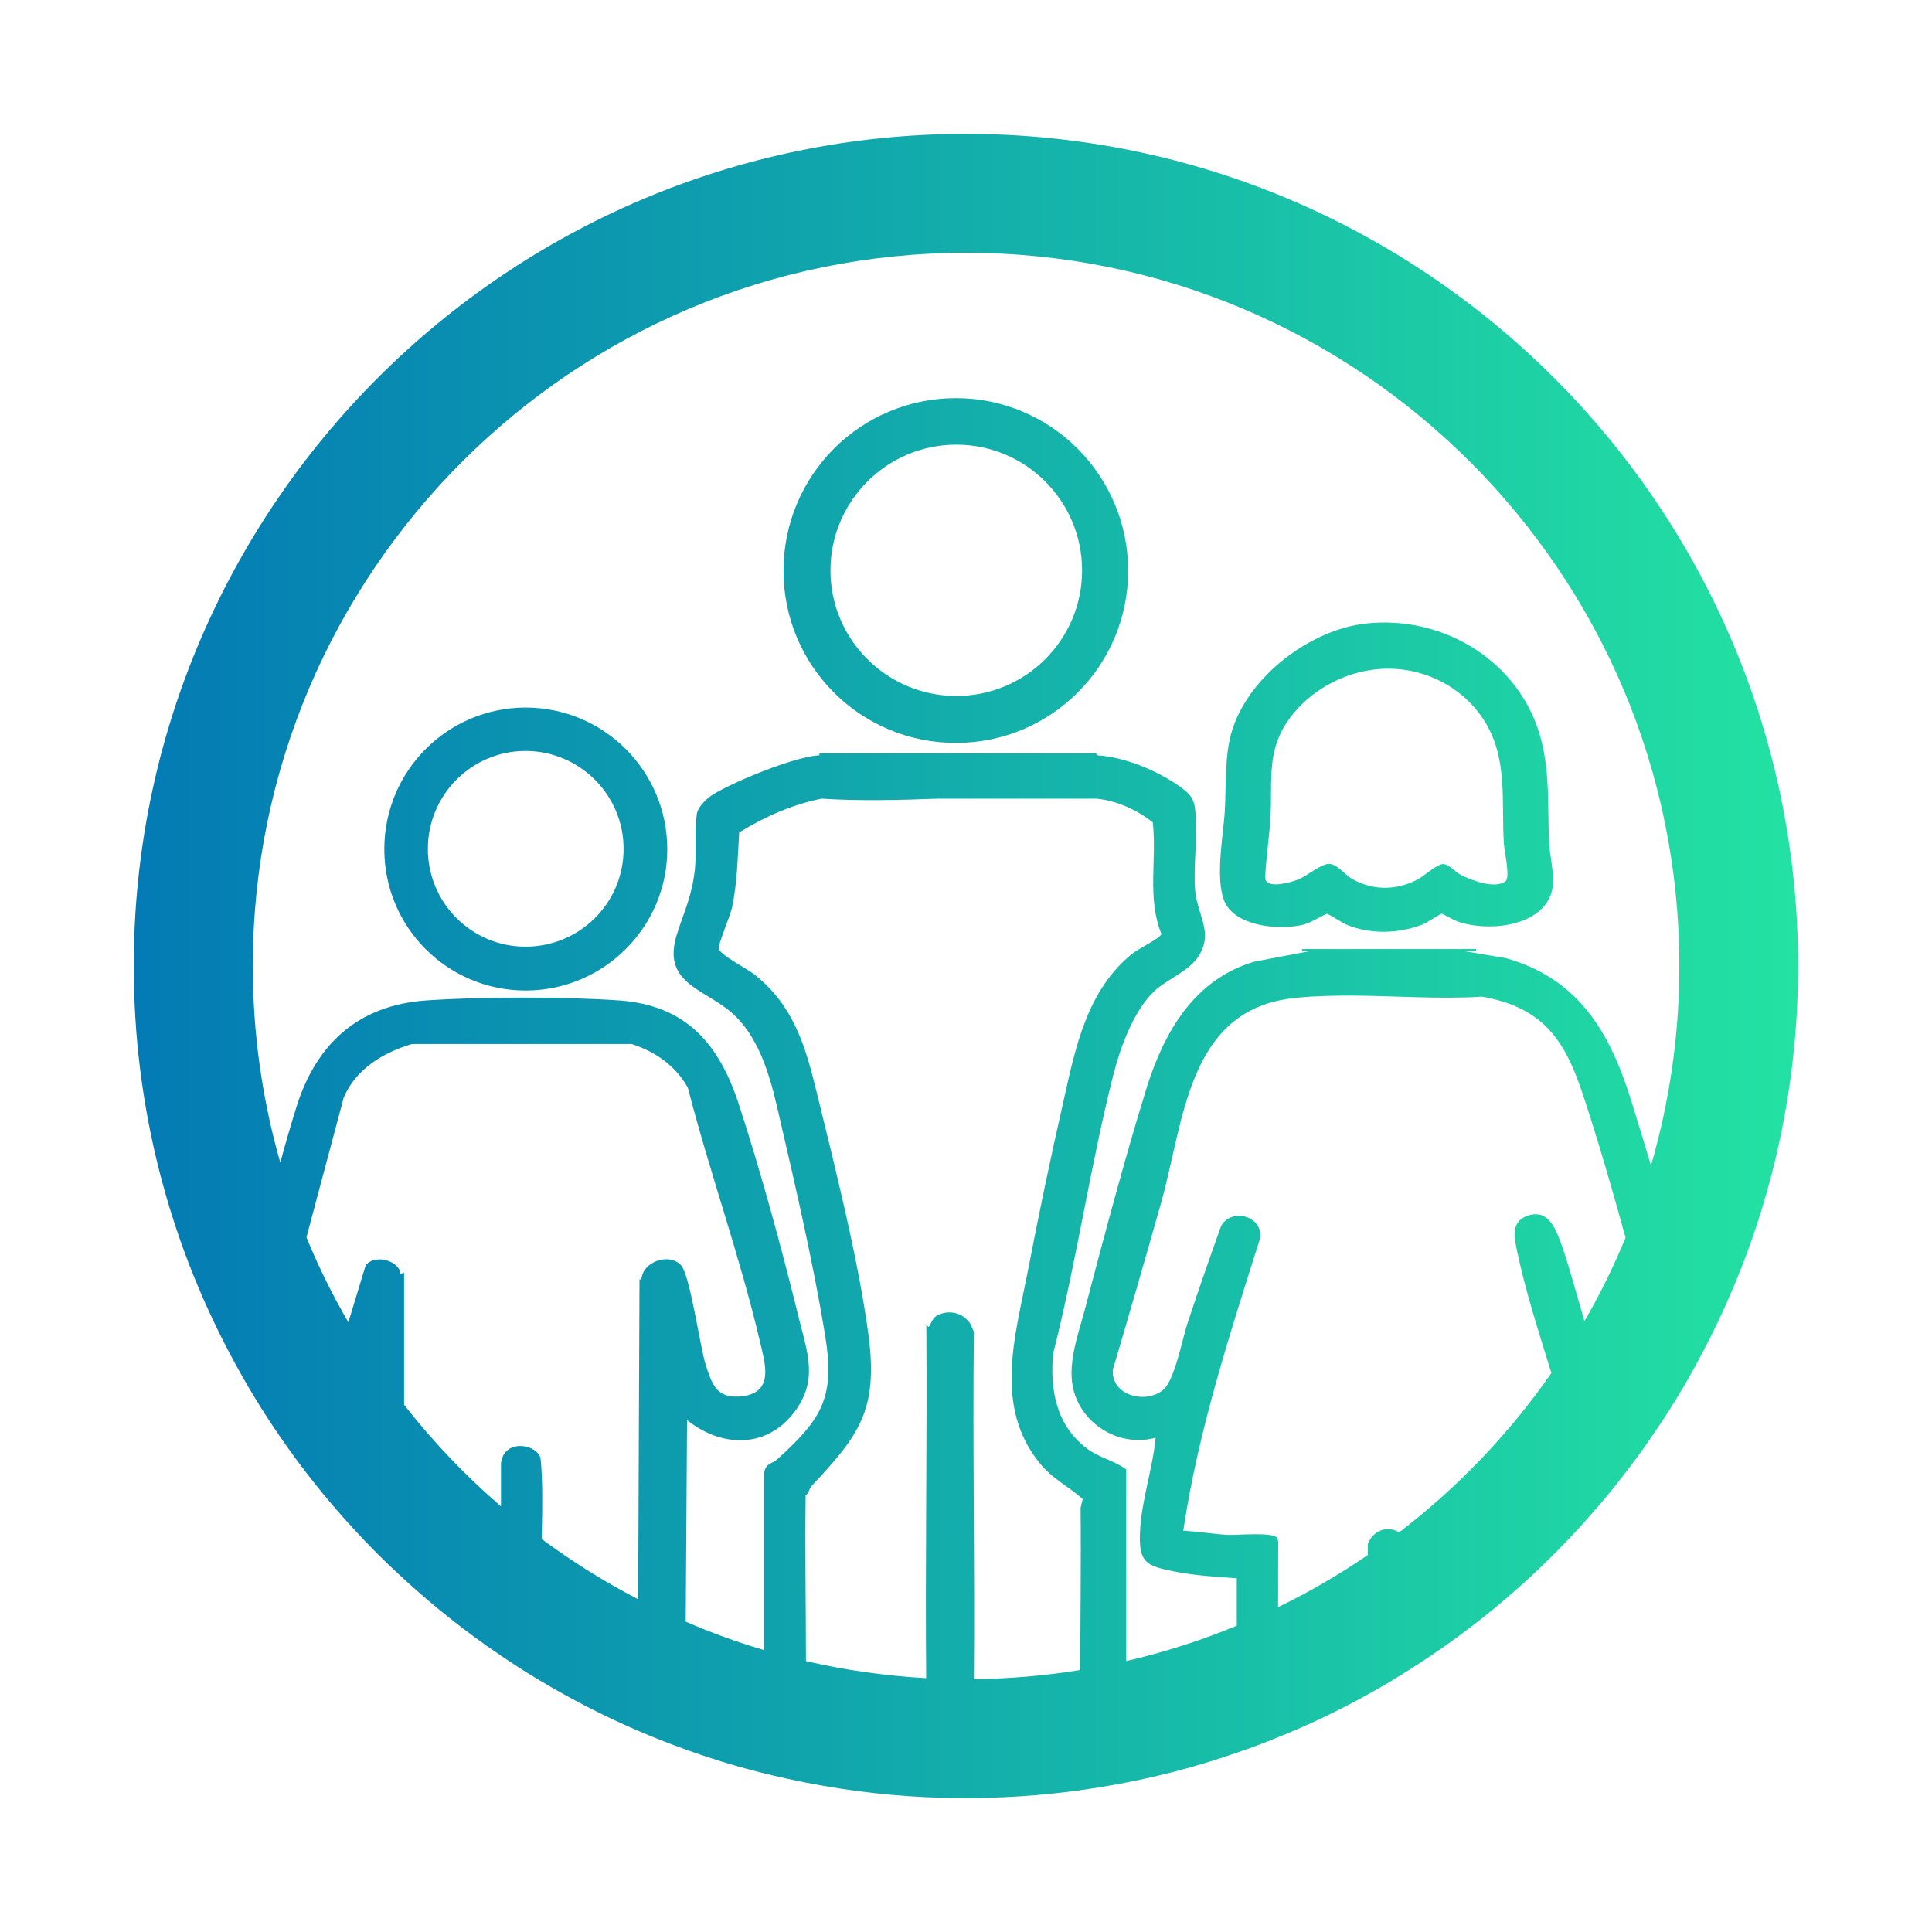 <?xml version="1.0" encoding="UTF-8"?>
<svg id="Vrstva_1" data-name="Vrstva 1" xmlns="http://www.w3.org/2000/svg" xmlns:xlink="http://www.w3.org/1999/xlink" viewBox="0 0 130 130">
  <defs>
    <style>
      .cls-1 {
        fill: url(#linear-gradient);
      }
    </style>
    <linearGradient id="linear-gradient" x1="9.01" y1="65" x2="120.99" y2="65" gradientUnits="userSpaceOnUse">
      <stop offset="0" stop-color="#037ab4"/>
      <stop offset="1" stop-color="#23e2a2"/>
    </linearGradient>
  </defs>
  <path class="cls-1" d="M64.32,26.79c-6.42,0-11.6,5.2-11.6,11.61s5.18,11.59,11.6,11.59,11.59-5.19,11.59-11.59-5.19-11.61-11.59-11.61ZM64.35,46.83c-4.67,0-8.47-3.79-8.47-8.45s3.8-8.46,8.47-8.46,8.46,3.79,8.46,8.46-3.79,8.45-8.46,8.45ZM87.74,62.21c.46-.12,1.42-.71,1.55-.72.12,0,1.03.62,1.34.74,1.61.66,3.49.59,5.09-.02.31-.13,1.18-.71,1.29-.73.06,0,.87.48,1.15.55,2.29.77,6.44.19,6.35-2.89-.02-.73-.23-1.67-.27-2.39-.14-2.91.14-5.56-.99-8.33-1.85-4.42-6.53-6.97-11.28-6.47-3.76.38-7.92,3.53-9.06,7.18-.53,1.69-.39,3.7-.5,5.49-.1,1.66-.76,5,.16,6.36.96,1.41,3.65,1.61,5.17,1.23ZM85.48,55.15c.17-2.81-.37-4.82,1.59-7.19,1.43-1.71,3.62-2.81,5.84-2.95,2.84-.18,5.59,1.2,7.06,3.64,1.49,2.51,1.05,5.29,1.22,8.1.03.48.43,2.28.13,2.53-.69.58-2.32-.05-3.05-.42-.35-.19-.76-.68-1.14-.72-.45-.02-1.32.85-1.84,1.09-1.44.7-2.93.69-4.33-.1-.49-.28-.98-1-1.55-1-.54.01-1.46.81-2.03,1.04-.49.19-1.95.63-2.23.04-.1-.19.31-3.49.33-4.06ZM35.37,47.61c-5.25,0-9.51,4.26-9.51,9.53s4.26,9.51,9.51,9.51,9.53-4.26,9.53-9.51-4.26-9.53-9.53-9.53ZM35.36,63.7c-3.63,0-6.57-2.95-6.57-6.58s2.94-6.59,6.57-6.59,6.6,2.94,6.6,6.59-2.95,6.58-6.6,6.58ZM64.99,9.01c-30.87,0-55.99,25.12-55.99,55.99,0,9.42,2.34,18.31,6.48,26.11,1.03,1.95,2.17,3.84,3.42,5.64,1.49,2.16,3.12,4.2,4.89,6.12,1.08,1.18,2.21,2.31,3.39,3.38,2.04,1.87,4.22,3.6,6.52,5.15.83.57,1.68,1.11,2.55,1.63,2.13,1.28,4.34,2.42,6.64,3.41,1,.43,2.02.84,3.05,1.21,2.27.83,4.61,1.51,7,2.03,3.05.67,6.18,1.1,9.38,1.25.89.04,1.78.06,2.67.06h.28c3.02-.02,5.97-.27,8.86-.75,3.12-.51,6.16-1.28,9.08-2.3.95-.32,1.88-.67,2.8-1.05,2.07-.83,4.07-1.79,6-2.86.95-.52,1.87-1.07,2.78-1.65,2.05-1.29,4.01-2.71,5.86-4.24,1.86-1.54,3.62-3.2,5.27-4.97.37-.4.74-.81,1.1-1.22.81-.91,1.58-1.84,2.31-2.8.6-.77,1.18-1.56,1.73-2.37,1.25-1.79,2.39-3.66,3.41-5.6,4.16-7.81,6.52-16.73,6.52-26.18,0-30.87-25.12-55.99-56-55.99ZM36.45,103.56c.03-1.2.05-2.39.03-3.56-.01-.41-.05-1.52-.11-1.86-.18-.96-2.48-1.4-2.66.34v2.88c-2.39-2.06-4.58-4.35-6.52-6.84v-8.88l-.14.05h-.13s.01-.09,0-.13c-.23-.8-1.79-1.16-2.32-.4l-1.16,3.81c-1.07-1.83-2.01-3.74-2.82-5.71l2.51-9.41c.81-1.92,2.66-3.03,4.59-3.6h14.78c1.6.51,2.95,1.46,3.78,2.93,1.48,5.73,3.51,11.36,4.86,17.11.32,1.4.98,3.37-1.14,3.65-1.72.23-2.07-.69-2.52-2.12-.4-1.3-1.04-6.03-1.67-6.7-.79-.84-2.58-.23-2.65.97-.04-.01-.1.01-.13,0l-.09,21.52c-2.28-1.18-4.44-2.54-6.49-4.05ZM54.21,100.61c.19-.08.25-.46.39-.61,3.18-3.4,4.49-5.08,3.85-10.08-.66-5.05-2.28-11.46-3.51-16.48-.75-3.07-1.54-5.76-4.14-7.84-.43-.37-2.43-1.38-2.44-1.79-.01-.33.74-2.1.89-2.71.36-1.67.38-3.4.49-5.09,1.71-1.05,3.56-1.87,5.54-2.27,2.53.16,5.17.1,7.81,0h10.69c1.33.12,2.75.76,3.79,1.6.28,2.54-.4,5.08.58,7.51-.07.27-1.54.99-1.91,1.28-3.09,2.46-3.87,6.32-4.68,9.96-.86,3.77-1.67,7.64-2.4,11.45-.84,4.31-2.3,9.05.76,12.86.87,1.11,1.95,1.58,2.93,2.47l-.14.59c.04,3.64-.02,7.28-.02,10.91-2.33.38-4.73.59-7.16.61.07-7.78-.09-15.57,0-23.37l-.14-.32-.07-.17c-.47-.78-1.46-1.03-2.25-.61-.41.22-.43.69-.6.78-.01,0-.14-.23-.14-.07.06,7.89-.08,15.81-.01,23.7-2.76-.16-5.47-.54-8.09-1.15,0-3.72-.07-7.45-.02-11.16ZM75.78,111.77v-12.9c-.84-.61-1.83-.78-2.65-1.41-2.05-1.54-2.49-3.93-2.27-6.37,1.57-6.14,2.49-12.58,4.04-18.71.46-1.84,1.35-4.31,2.73-5.65.86-.82,2.22-1.3,2.93-2.26,1.17-1.64.02-2.84-.14-4.53-.14-1.73.2-3.76,0-5.45-.08-.82-.45-1.16-1.07-1.59-1.54-1.08-3.7-1.97-5.57-2.08.01-.01-.02-.08,0-.13h-18.64s-.01.09,0,.13c-.84.05-2.26.48-3.66,1.02-1.39.53-2.76,1.17-3.49,1.61-.41.26-1.02.82-1.1,1.31-.16,1.07-.02,2.59-.13,3.72-.21,1.86-.69,2.74-1.21,4.38-1.04,3.28,1.76,3.64,3.66,5.26,2.09,1.83,2.74,4.86,3.33,7.45,1.05,4.52,2.2,9.55,2.95,14.1.73,4.29-.1,5.74-3.21,8.54-.36.32-.75.21-.87.93v11.89c-1.8-.53-3.56-1.17-5.27-1.91l.09-13.57c2.26,1.82,5.27,1.97,7.18-.48,1.66-2.15.94-3.99.35-6.34-1.13-4.63-2.55-9.83-4.02-14.35-1.31-4.05-3.49-6.72-8.04-7.06-3.64-.26-9.41-.26-13.05,0-4.58.33-7.39,2.95-8.71,7.19-.38,1.22-.74,2.46-1.08,3.72-1.2-4.2-1.85-8.64-1.85-13.23,0-26.46,21.53-47.99,47.99-47.99s48,21.53,48,47.99c0,4.66-.67,9.17-1.91,13.43-.44-1.48-.88-2.92-1.31-4.31-1.43-4.61-3.52-8.26-8.46-9.65l-2.8-.47h.8v-.14h-11.71v.14h.53l-3.75.71c-4.04,1.21-6.04,4.7-7.23,8.47-1.48,4.78-2.87,10.02-4.15,14.89-.46,1.73-1.26,3.84-.74,5.59.67,2.3,3.17,3.73,5.49,3.08-.19,2.05-.97,4.29-1.05,6.32-.1,2.13.44,2.31,2.35,2.69,1.34.27,2.8.35,4.16.45v3.19c-2.39.99-4.87,1.79-7.44,2.38ZM94.14,103.11c-.7-.45-1.7-.22-2.1.77v.75c-1.92,1.32-3.94,2.49-6.04,3.51,0-1.45,0-2.9.01-4.34-.01-.12-.03-.25-.1-.34-.34-.38-2.63-.16-3.29-.18-.96-.06-2.01-.23-3-.28,1-6.74,3.13-13.21,5.17-19.68.22-1.46-1.87-2.08-2.61-.86-.79,2.19-1.56,4.41-2.29,6.62-.35,1.1-.85,3.72-1.58,4.4-1.13,1.03-3.55.47-3.43-1.31,1.11-3.75,2.19-7.49,3.25-11.24,1.53-5.45,1.78-12.83,8.68-13.74.45-.06.9-.1,1.37-.13.38-.02.78-.04,1.18-.05.51-.01,1.02-.02,1.53-.02,2.95.01,6.01.26,8.84.07,4.15.75,5.59,2.95,6.81,6.68,1.01,3.06,1.96,6.34,2.84,9.54-.8,1.94-1.72,3.82-2.77,5.62-.1-.37-.19-.7-.27-.97-.41-1.33-1.18-4.35-1.8-5.4-.37-.62-.87-.97-1.62-.77-1.23.34-1.06,1.38-.86,2.33.56,2.7,1.47,5.52,2.33,8.3-2.84,4.08-6.3,7.7-10.25,10.72Z"/>
</svg>